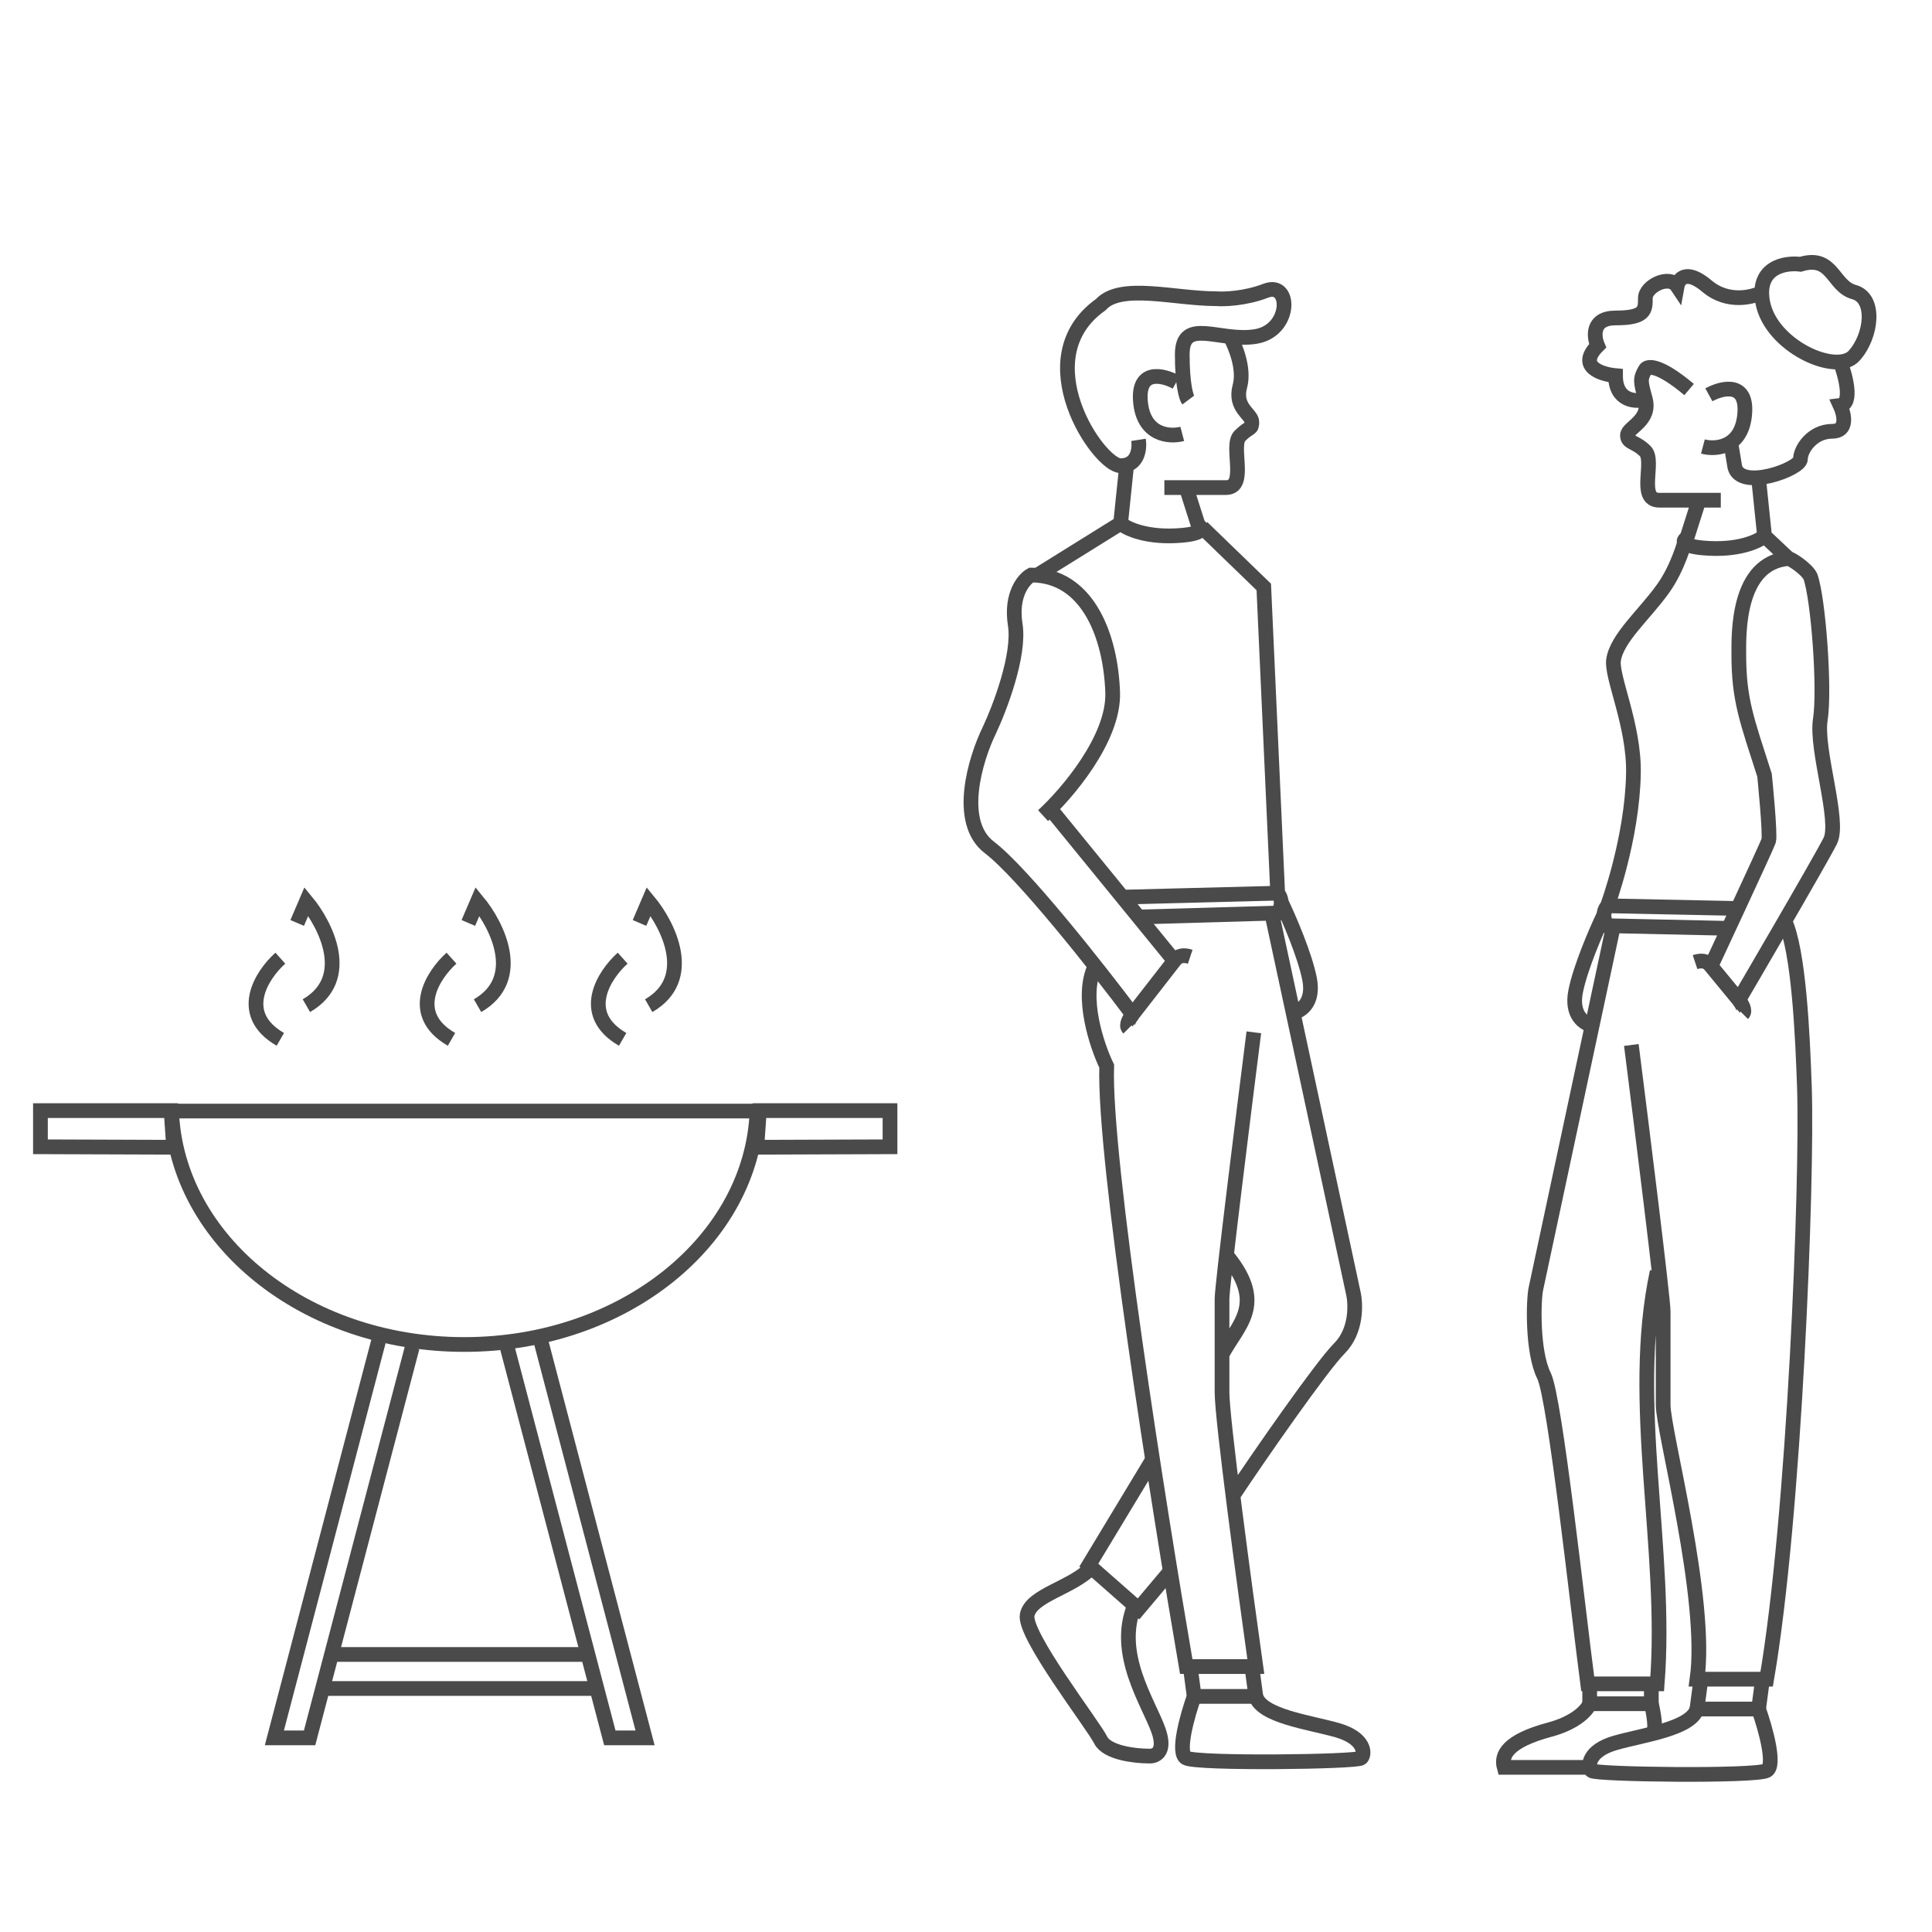 <svg width="162" height="162" viewBox="0 0 162 162" fill="none" xmlns="http://www.w3.org/2000/svg">
<path d="M23.507 80.344C21.965 81.723 19.808 85.016 23.507 87.151M24.92 77.39L25.69 75.591C27.322 77.561 29.606 82.065 25.69 84.326" stroke="#4A4A4A" stroke-width="1.235"/>
<path d="M37.858 80.344C36.317 81.723 34.159 85.016 37.858 87.151M39.271 77.39L40.042 75.591C41.673 77.561 43.957 82.065 40.042 84.326" stroke="#4A4A4A" stroke-width="1.235"/>
<path d="M52.21 80.344C50.669 81.723 48.511 85.016 52.21 87.151M53.623 77.39L54.394 75.591C56.025 77.561 58.309 82.065 54.394 84.326" stroke="#4A4A4A" stroke-width="1.235"/>
<path d="M31.74 112.455L23.006 145.722H25.96L34.566 112.969" stroke="#4A4A4A" stroke-width="1.235"/>
<path d="M45.355 112.455L54.089 145.722H51.135L42.529 112.969" stroke="#4A4A4A" stroke-width="1.235"/>
<path d="M27.887 138.728L49.337 138.728M50.108 141.582L26.988 141.582" stroke="#4A4A4A" stroke-width="1.235"/>
<path d="M14.346 93.128L14.386 93.702L14.514 95.534L14.561 96.197L13.896 96.195L4.006 96.161L3.391 96.159V93.128H14.346Z" stroke="#4A4A4A" stroke-width="1.235"/>
<path d="M63.673 93.128L63.633 93.702L63.505 95.534L63.458 96.197L64.123 96.195L74.013 96.161L74.628 96.159L74.628 93.128L63.673 93.128Z" stroke="#4A4A4A" stroke-width="1.235"/>
<path d="M63.478 93.163C63.081 103.931 52.355 112.737 38.933 112.737C25.511 112.736 14.784 103.931 14.388 93.163H63.478Z" stroke="#4A4A4A" stroke-width="1.235"/>
<path d="M108.469 84.895C109.081 84.784 110.203 84.062 109.803 82.061C109.403 80.061 108.08 77.004 107.469 75.726" stroke="#4A4A4A" stroke-width="1.234"/>
<path d="M96.633 122.406L91.298 131.241L91.525 131.442M98.133 131.741L95.466 134.909L95.132 134.616M95.132 134.616C93.465 138.657 96.299 142.744 97.133 145.078C97.8 146.946 96.855 147.301 96.299 147.246C95.188 147.246 92.832 146.979 92.298 145.912C91.631 144.578 85.796 137.076 86.13 135.409C86.463 133.742 89.919 133.142 91.525 131.442M95.132 134.616L91.525 131.442M99.8 139.744L100.134 142.244H105.302L104.968 139.744" stroke="#4A4A4A" stroke-width="1.234"/>
<path d="M100.133 142.244C99.577 143.8 98.666 147.012 99.466 147.413C100.466 147.913 113.803 147.746 114.137 147.413C114.47 147.079 114.47 145.745 112.136 145.079C109.802 144.412 105.801 143.912 105.301 142.244" stroke="#4A4A4A" stroke-width="1.234"/>
<path d="M103.134 28.213C103.579 28.991 104.368 30.914 103.968 32.381C103.468 34.215 104.968 34.715 104.968 35.382C104.968 36.048 104.801 35.715 103.968 36.548C103.134 37.382 104.635 40.883 102.801 40.883C101.909 40.883 100.604 40.883 99.467 40.883M97.633 40.883C98.069 40.883 98.733 40.883 99.467 40.883M99.467 40.883L100.634 44.551" stroke="#4A4A4A" stroke-width="1.234"/>
<path d="M88.13 67.891L98.466 80.561L94.965 85.062C92.131 81.284 85.763 73.192 82.962 71.058C80.161 68.924 81.795 63.612 82.962 61.222C83.851 59.333 85.529 54.921 85.129 52.387C84.729 49.853 85.852 48.552 86.463 48.219C86.633 48.219 86.8 48.225 86.963 48.239M87.463 68.391C89.464 66.557 93.431 61.923 93.298 58.055C93.137 53.397 91.274 48.583 86.963 48.239M93.965 43.884L86.963 48.239M93.965 43.884C94.465 44.329 96.199 45.151 99.133 44.885C100.915 44.723 100.901 44.274 100.467 44.051M93.965 43.884L94.465 39.05M95.465 36.882C95.576 37.605 95.432 39.05 93.965 39.05C92.131 39.05 85.963 30.047 92.298 25.546C93.965 23.712 98.466 25.046 101.967 25.046C102.634 25.101 104.401 25.046 106.135 24.379C108.302 23.545 108.302 27.713 105.301 28.213C102.3 28.713 99.133 26.546 99.133 29.714C99.133 32.248 99.466 33.326 99.633 33.548M98.633 32.048C97.521 31.436 95.365 30.914 95.632 33.715C95.899 36.516 98.077 36.66 99.133 36.382" stroke="#4A4A4A" stroke-width="1.234"/>
<path d="M100.8 44.218L105.969 49.219L107.135 74.893M107.135 74.893L94.132 75.226M107.135 74.893C107.669 75.559 107.358 76.282 107.135 76.56L106.635 76.574M95.466 76.893L106.635 76.574M106.635 76.574L113.471 108.402C113.693 109.347 113.771 111.603 112.304 113.07C110.837 114.537 105.55 122.128 103.383 125.406M102.468 113.57C103.801 111.069 106.169 109.402 102.968 105.401M105.135 86.562C104.246 93.564 102.468 107.835 102.468 108.902C102.468 110.236 102.468 113.903 102.468 116.737C102.468 119.005 104.357 133.02 105.302 139.744H99.467C97.133 126.184 92.531 97.132 92.798 89.397C91.965 87.674 90.598 83.595 91.798 81.061M98.466 80.561C98.578 80.339 99 79.961 99.8 80.227M94.966 85.062C94.743 85.34 94.365 85.962 94.632 86.229" stroke="#4A4A4A" stroke-width="1.234"/>
<path d="M133.297 142.86C133.019 143.527 131.963 144.491 129.962 145.027C126.353 145.994 125.85 147.195 126.128 148.195H129.796H133.297M138.465 142.86C138.631 143.527 138.898 144.961 138.631 145.361" stroke="#4A4A4A" stroke-width="1.234"/>
<path d="M133.297 141.193V142.86H136.631H138.465V141.193" stroke="#4A4A4A" stroke-width="1.234"/>
<path d="M133.454 85.954C132.843 85.843 131.721 85.12 132.121 83.12C132.521 81.119 133.843 78.063 134.455 76.785" stroke="#4A4A4A" stroke-width="1.234"/>
<path d="M147.792 140.803L147.458 143.303H142.29L142.623 140.803" stroke="#4A4A4A" stroke-width="1.234"/>
<path d="M147.458 143.304C148.014 144.86 148.925 148.072 148.125 148.472C147.125 148.972 133.788 148.805 133.454 148.472C133.121 148.138 133.121 146.805 135.455 146.138C137.789 145.471 141.79 144.971 142.29 143.304" stroke="#4A4A4A" stroke-width="1.234"/>
<path d="M144.291 41.942C143.855 41.942 143.191 41.942 142.457 41.942M142.457 41.942C141.32 41.942 140.014 41.942 139.123 41.942C137.289 41.942 138.789 38.665 137.956 37.831C137.122 36.998 136.464 37.165 136.464 36.498C136.464 35.831 138.456 35.274 137.956 33.44C137.556 31.973 137.511 31.774 137.956 30.996C138.125 30.663 139.098 30.529 141.632 32.663M142.457 41.942L141.29 45.61" stroke="#4A4A4A" stroke-width="1.234"/>
<path d="M137.965 33.497C137.131 33.719 135.464 33.63 135.464 31.496C134.242 31.385 132.23 30.729 133.964 28.995C133.63 28.217 133.464 26.661 135.464 26.661C137.965 26.661 137.965 25.994 137.965 24.994C137.965 23.994 139.965 22.994 140.632 23.994C140.743 23.383 141.399 22.527 143.133 23.994C144.867 25.461 146.967 24.939 147.801 24.494M154.303 30.329C154.747 31.496 155.37 33.863 154.303 33.997C154.636 34.719 154.97 36.164 153.636 36.164C151.969 36.164 150.969 37.664 150.969 38.498C150.969 39.331 145.967 41.165 145.467 39.165L145.092 36.891M150.969 22.16C149.69 21.993 147.268 22.393 147.801 25.328C148.468 28.995 153.969 31.496 155.47 29.829C156.97 28.162 157.304 24.994 155.47 24.494C153.636 23.994 153.707 21.326 150.969 22.16Z" stroke="#4A4A4A" stroke-width="1.234"/>
<path d="M147.958 44.943L149.968 46.834M147.958 44.943C147.458 45.388 145.724 46.21 142.79 45.944C141.008 45.782 141.022 45.333 141.456 45.11M147.958 44.943L147.458 40.108M149.968 46.834C145.656 47.179 145.8 53.169 145.8 54.836C145.8 58.706 146.467 60.338 147.958 65.005C147.958 65.005 148.467 70.007 148.301 70.507C148.134 71.007 143.466 81.01 143.466 81.01L145.8 83.844C145.8 83.844 152.635 72.174 153.469 70.507C154.302 68.84 152.235 62.872 152.635 60.338C153.035 57.804 152.468 50.168 151.801 48.334C151.468 47.667 150.131 46.821 149.968 46.834ZM143.29 33.106C144.402 32.495 146.558 31.973 146.291 34.774C146.024 37.574 143.846 37.719 142.79 37.441" stroke="#4A4A4A" stroke-width="1.234"/>
<path d="M141.3 45.334C141.3 45.334 140.715 47.581 139.466 49.335C137.901 51.531 135.576 53.482 135.298 55.336C135.087 56.745 137.037 60.808 136.965 64.839C136.866 70.352 134.789 75.952 134.789 75.952M134.789 75.952L145.634 76.175M134.789 75.952C134.255 76.619 134.567 77.341 134.789 77.619L135.289 77.633M144.967 77.843L135.289 77.633M135.289 77.633L128.796 108.017C128.574 108.962 128.463 113.352 129.463 115.353C130.391 117.209 132.297 134.858 133.131 141.193H138.957C139.847 129.909 136.605 117.574 138.957 106.627M136.79 87.622C137.679 94.624 139.457 108.894 139.457 109.961C139.457 111.295 139.457 114.963 139.457 117.797C139.457 120.064 143.245 134.079 142.3 140.803H148.135C150.469 127.244 151.569 98.915 151.302 91.18C151.153 86.845 150.836 79.71 149.635 77.176M143.467 81.01C143.356 80.788 142.933 80.41 142.133 80.677M145.801 83.844C146.023 84.122 146.401 84.744 146.134 85.011" stroke="#4A4A4A" stroke-width="1.234"/>
</svg>

